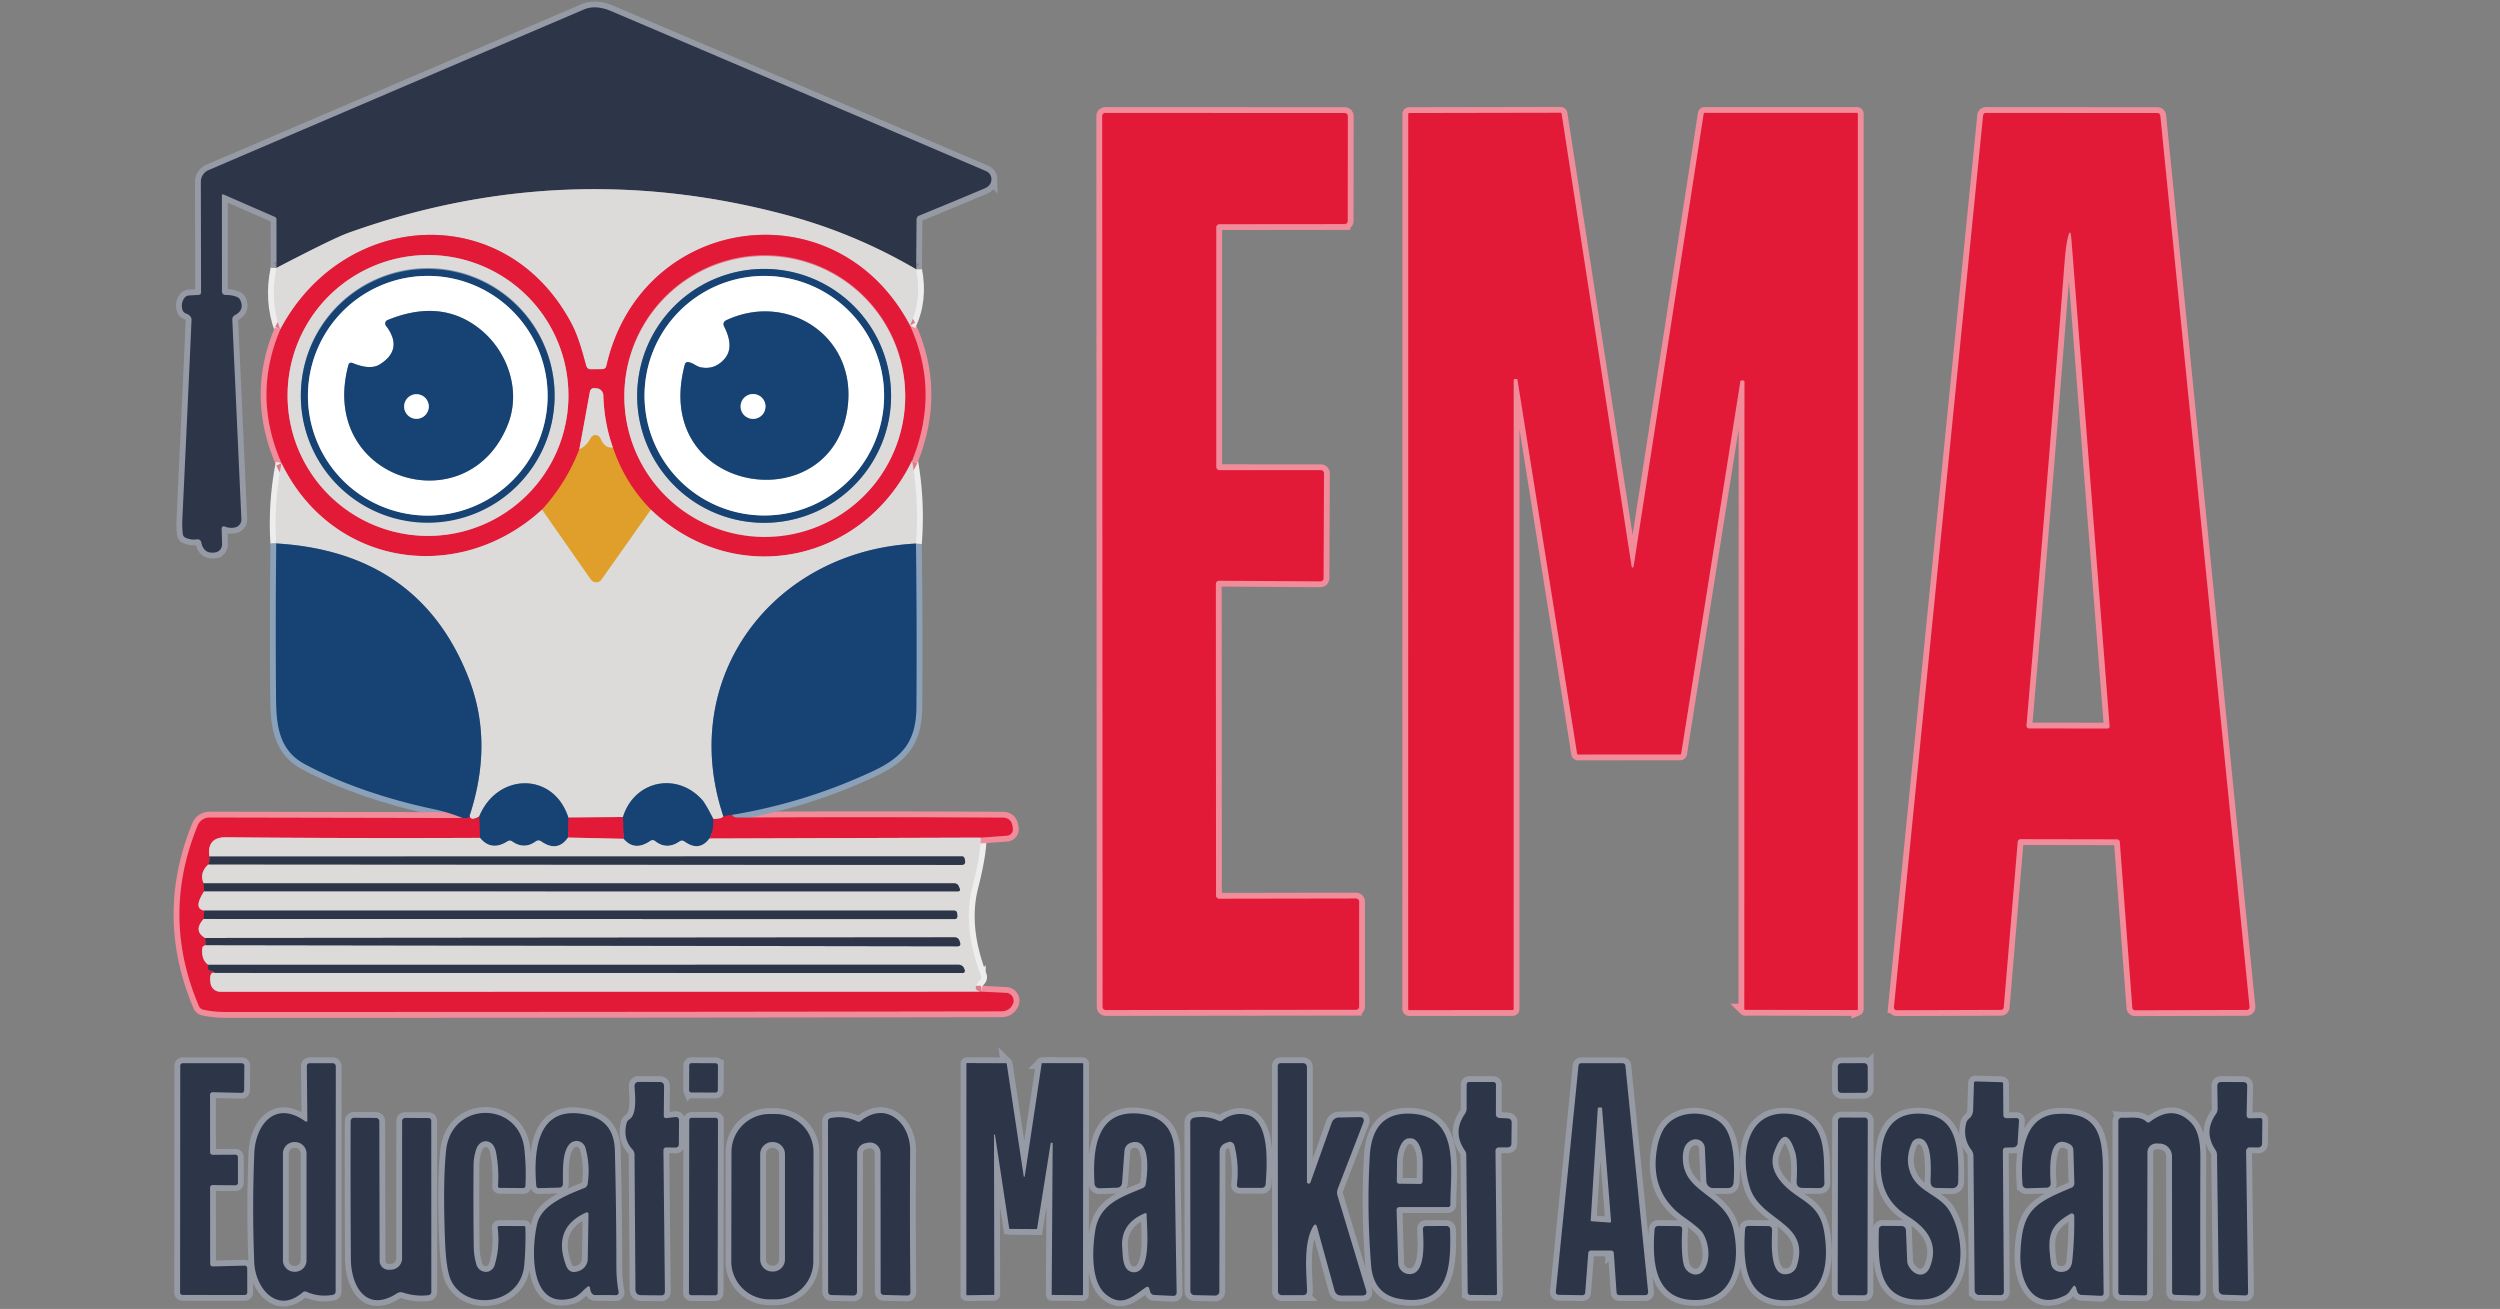 <svg xmlns="http://www.w3.org/2000/svg" width="382" height="200" fill="none"><rect width="100%" height="100%" fill="#808080" stroke="none"/><path stroke="#EEEDED" stroke-width="1.778" d="M42.253 40.933c-.705 3.366-.512 6.504.578 9.414"/><path stroke="#F18C9B" stroke-width="1.778" d="M42.831 50.347c-2.874 6.743-2.815 13.546.178 20.409"/><path stroke="#EEEDED" stroke-width="1.778" d="M43.009 70.756c-.8 4.154-1.067 8.248-.8 12.284"/><path stroke="#8BA1BA" stroke-width="1.778" d="M42.209 83.04c-.089 8.041-.098 16.03-.027 23.964.045 4.356.685 7.796 4.471 9.805 5.725 3.049 12.64 5.351 19.636 6.835 1.475.309 2.94.759 4.391 1.352"/><path stroke="#F18C9B" stroke-width="1.778" d="m70.68 124.996-38.667-.08a1.918 1.918 0 0 0-1.085.326 1.952 1.952 0 0 0-.72.882c-3.78 9.221-3.72 18.418.179 27.592a.937.937 0 0 0 .666.56c1.014.237 2.181.355 3.503.355 39.466.006 78.93-.027 118.391-.098.871 0 1.481-.379 1.831-1.137a1.202 1.202 0 0 0-1.031-1.689l-3.84-.187"/><path stroke="#EEEDED" stroke-width="1.778" d="M149.907 151.52c-1.026-.16-1.085-.741-.178-1.742a.673.673 0 0 0 .142-.747c-1.884-4.96-2.314-9.452-1.289-13.475.842-3.325 1.265-5.846 1.271-7.565"/><path stroke="#F18C9B" stroke-width="1.778" d="m149.853 127.991 4.009-.293c.137-.011.27-.05.391-.114a.996.996 0 0 0 .507-1.033l-.053-.338c-.143-.847-.646-1.274-1.511-1.28a3370.634 3370.634 0 0 0-40.196-.009c-.687.006-1.064-.133-1.129-.417"/><path stroke="#8BA1BA" stroke-width="1.778" d="M111.871 124.507a82.171 82.171 0 0 0 21.493-6.667c4.729-2.213 6.623-4.693 6.667-9.84.059-8.267.036-16.58-.071-24.942"/><path stroke="#EEEDED" stroke-width="1.778" d="M139.96 83.058a49.922 49.922 0 0 0-.587-12.676"/><path stroke="#F18C9B" stroke-width="1.778" d="M139.373 70.382c2.845-7.058 2.735-13.938-.329-20.64"/><path stroke="#EEEDED" stroke-width="1.778" d="M139.044 49.742c1.245-2.584 1.559-5.449.943-8.595"/><path stroke="#969AA4" stroke-width="1.778" d="m139.987 41.147.062-7.583c.006-.308.151-.518.435-.63 3.313-1.358 6.614-2.73 9.903-4.116.746-.314 1.114-.8 1.102-1.458a1.365 1.365 0 0 0-.228-.726 1.33 1.33 0 0 0-.581-.483A40851.52 40851.52 0 0 0 93.382 1.698c-1.582-.676-2.975-.756-4.178-.24A72713.171 72713.171 0 0 0 31.862 25.99a1.948 1.948 0 0 0-1.174 1.778l.037 16.889c0 .255-.128.388-.383.4l-1.457.089a.907.907 0 0 0-.685.355c-.403.528-.51 1.138-.32 1.831a.845.845 0 0 0 .516.56c.598.225.889.557.87.996a8675.91 8675.91 0 0 1-1.404 30.444 14.51 14.51 0 0 0 .063 2.205c.03.302.18.515.453.64a3.06 3.06 0 0 0 1.724.23.583.583 0 0 1 .418.099c.12.084.203.212.231.355.255 1.239.978 1.751 2.169 1.538a1.218 1.218 0 0 0 1.013-1.244l-.062-2.276c-.012-.415.172-.548.551-.4.48.19.981.225 1.503.107.283-.065.535-.227.711-.458.176-.23.264-.516.248-.805L35.498 48.87c-.018-.326.118-.566.409-.72.978-.516 1.256-1.262.835-2.24a.97.97 0 0 0-.56-.542 4.209 4.209 0 0 0-1.644-.293c-.415.005-.622-.199-.622-.614l-.01-14.604a.16.16 0 0 1 .145-.163.16.16 0 0 1 .078.012l7.884 3.44a.383.383 0 0 1 .232.346l.008 7.44"/><path stroke="#858891" stroke-width="1.778" d="M139.987 41.147c-6.24-3.65-12.794-6.4-19.663-8.25-22.672-6.103-45.037-5.208-67.093 2.685-1.54.557-5.2 2.34-10.978 5.351"/><path stroke="#DF7A89" stroke-width="1.778" d="M139.044 49.742c-11.262-21.35-41.137-17.075-46.382 6.196a.613.613 0 0 1-.587.48l-1.742.026c-.415.006-.675-.19-.782-.586-.596-2.178-1.2-4.471-2.231-6.418-10.044-18.987-34.791-17.413-44.489.907m96.542 20.035c-7.617 15.698-27.102 19.69-39.91 7.502"/><path stroke="#E15C31" stroke-width="1.778" d="M99.462 77.884c-2.649-2.69-4.587-5.854-5.813-9.493"/><path stroke="#DF7A89" stroke-width="1.778" d="M93.649 68.391c-.883-2.495-1.369-5.153-1.458-7.973a1.12 1.12 0 0 0-1.022-1.085l-.338-.026a.635.635 0 0 0-.449.13.653.653 0 0 0-.244.403l-1.61 8.809"/><path stroke="#E15C31" stroke-width="1.778" d="M88.529 68.649c-1.286 3.378-3.191 6.456-5.716 9.235"/><path stroke="#DF7A89" stroke-width="1.778" d="M82.813 77.884C69.97 89.582 50.644 86.516 43.01 70.756"/><path stroke="#DEBD83" stroke-width="1.778" d="M93.649 68.391c-.836.107-1.47-.356-1.902-1.387a.827.827 0 0 0-1.503-.044c-.397.8-.968 1.363-1.715 1.689"/><path stroke="#7A8FA7" stroke-width="1.778" d="M139.96 83.058c-21.884 1.102-36.516 20.524-29.431 41.662"/><path stroke="#DF7A89" stroke-width="1.778" d="M110.529 124.72c-.119.302-.631.441-1.538.418"/><path stroke="#7A8FA7" stroke-width="1.778" d="M108.991 125.138c-.806-1.588-1.378-2.566-1.715-2.934-3.876-4.293-10.374-2.933-12.09 2.649"/><path stroke="#DF7A89" stroke-width="1.778" d="m95.187 124.853-8.338.089"/><path stroke="#7A8FA7" stroke-width="1.778" d="M86.849 124.942c-2.249-7.049-10.88-6.898-13.627-.178"/><path stroke="#DF7A89" stroke-width="1.778" d="M73.222 124.764c-.889.528-1.38.492-1.475-.106"/><path stroke="#7A8FA7" stroke-width="1.778" d="M71.747 124.658c2.465-7.491 2.415-14.516-.151-21.076-5.008-12.818-14.803-19.665-29.387-20.542"/><path stroke="#DEBD83" stroke-width="1.778" d="m99.462 77.885-7.546 10.684a1.004 1.004 0 0 1-1.645-.009l-7.458-10.675"/><path stroke="#DF7A89" stroke-width="1.778" d="M73.347 128.027c-12.901.059-25.834.029-38.8-.089-1.98-.018-2.83.963-2.551 2.942"/><path stroke="#882740" stroke-width="1.778" d="M31.995 130.88c.066.391.012.791-.16 1.2"/><path stroke="#DF7A89" stroke-width="1.778" d="M31.835 132.08c-.948.889-1.185 1.852-.71 2.889"/><path stroke="#882740" stroke-width="1.778" d="m31.124 134.969.072 1.218"/><path stroke="#DF7A89" stroke-width="1.778" d="M31.195 136.187c-1.15 1.771-1.146 2.755.01 2.951"/><path stroke="#882740" stroke-width="1.778" d="m31.204 139.138-.08 1.28"/><path stroke="#DF7A89" stroke-width="1.778" d="M31.124 140.418c-1.096 1.203-1.022 2.172.223 2.906"/><path stroke="#882740" stroke-width="1.778" d="m31.347 143.324.106 1.094"/><path stroke="#DF7A89" stroke-width="1.778" d="M31.453 144.418a2.5 2.5 0 0 0-.24.08.43.43 0 0 0-.293.373c-.13 1.185.172 2.036.907 2.551"/><path stroke="#882740" stroke-width="1.778" d="m31.827 147.422-.045.427c-.035.284.092.447.382.489.255.035.474.142.658.32"/><path stroke="#DF7A89" stroke-width="1.778" d="M32.822 148.658c-.604-.148-.82.379-.649 1.582a1.509 1.509 0 0 0 1.494 1.298l116.24-.018"/><path stroke="#7D2E56" stroke-width="1.778" d="m86.849 124.942-.053 3.04"/><path stroke="#7A8FA7" stroke-width="1.778" d="M86.796 127.982c-1.079 1.547-2.45 1.739-4.116.578a.69.69 0 0 0-.8 0c-1.185.865-2.391.871-3.618.018a.623.623 0 0 0-.729-.009c-1.641 1.037-3.037.856-4.186-.542"/><path stroke="#7D2E56" stroke-width="1.778" d="m73.347 128.027-.125-3.263m38.649-.257-1.342.213m-1.538.418c.053 1.25-.142 2.246-.587 2.986"/><path stroke="#7A8FA7" stroke-width="1.778" d="M108.404 128.124c-1.037 1.399-2.314 1.55-3.831.454a.626.626 0 0 0-.729-.009c-1.297.901-2.542.889-3.733-.036-.249-.195-.5-.204-.755-.026-1.6 1.09-2.957.977-4.072-.338"/><path stroke="#7D2E56" stroke-width="1.778" d="m95.284 128.169-.097-3.316"/><path stroke="#DF7A89" stroke-width="1.778" d="m95.284 128.169-8.488-.187"/><path stroke="#7D2E56" stroke-width="1.778" d="M71.747 124.658c.065.278-.29.391-1.067.338"/><path stroke="#DF7A89" stroke-width="1.778" d="m149.853 127.991-41.449.133"/><path stroke="#858891" stroke-width="1.778" d="m32.822 148.658 114.258.018a.328.328 0 0 0 .16-.038.331.331 0 0 0 .182-.262.35.35 0 0 0-.022-.163l-.08-.222a.892.892 0 0 0-.331-.419.912.912 0 0 0-.513-.159l-114.65.009m-.373-3.004 114.809.178c.409 0 .551-.196.427-.587l-.098-.276a.725.725 0 0 0-.693-.506l-114.551.097m-.223-2.906 114.685.018c.338 0 .495-.166.471-.498l-.027-.338c-.023-.308-.189-.462-.497-.462H31.204m-.009-2.951 115.147.009c.314 0 .412-.146.294-.436l-.125-.302c-.136-.326-.382-.489-.738-.489H31.124m.711-2.889 115.032.08c.492 0 .684-.24.577-.72l-.071-.285a.381.381 0 0 0-.373-.302l-115.005.027"/><path stroke="#F18C9B" stroke-width="1.778" d="M185.782 89.227a.492.492 0 0 1 .489-.49l15.485.099a.487.487 0 0 0 .488-.49l.063-16.017a.488.488 0 0 0-.489-.489l-15.485-.009a.487.487 0 0 1-.489-.489V34.747a.488.488 0 0 1 .489-.49l19.111-.017a.49.49 0 0 0 .489-.489l.018-15.991a.487.487 0 0 0-.489-.489l-36.56-.018a.487.487 0 0 0-.489.49l.063 136.106a.49.49 0 0 0 .488.489l38.223-.045a.489.489 0 0 0 .489-.489v-16.026a.48.48 0 0 0-.144-.346.499.499 0 0 0-.345-.143l-20.889.035a.488.488 0 0 1-.489-.488l-.027-47.61zm45.511-31.156c0-.038.015-.076.041-.104a.153.153 0 0 1 .102-.047l.275-.027a.151.151 0 0 1 .16.134l9.111 57.137a.153.153 0 0 0 .151.125l15.6-.009a.155.155 0 0 0 .099-.034.153.153 0 0 0 .052-.09l9.049-56.907a.153.153 0 0 1 .16-.133l.32.035c.039.002.075.02.101.047a.15.15 0 0 1 .042.104l-.027 95.849c0 .04.016.079.044.107a.152.152 0 0 0 .107.044l17.049.036c.02 0 .039-.004.058-.012a.143.143 0 0 0 .081-.081.147.147 0 0 0 .012-.058V17.396c0-.02-.004-.04-.012-.058a.141.141 0 0 0-.032-.05.155.155 0 0 0-.107-.044h-23.253a.153.153 0 0 0-.152.125L249.613 86.56a.151.151 0 1 1-.302 0l-10.702-69.209a.148.148 0 0 0-.053-.09.15.15 0 0 0-.098-.034l-23.129.044a.15.15 0 0 0-.107.044.159.159 0 0 0-.033.05.163.163 0 0 0-.011.057l-.009 136.774a.151.151 0 0 0 .093.139.143.143 0 0 0 .058.012l15.813-.009c.04 0 .079-.016.107-.044a.154.154 0 0 0 .044-.107l.009-96.116zm77.014 70.542a.424.424 0 0 1 .426-.391l14.756.027a.427.427 0 0 1 .418.391l1.911 25.333a.424.424 0 0 0 .426.4l17.058-.053a.43.43 0 0 0 .408-.294.426.426 0 0 0 .019-.177L330.093 17.653a.427.427 0 0 0-.417-.382l-26.24-.018a.427.427 0 0 0-.418.383l-13.627 136.257a.424.424 0 0 0 .253.435.414.414 0 0 0 .174.036l15.929-.053a.429.429 0 0 0 .426-.391l2.134-25.307z"/><path stroke="#969AA4" stroke-width="1.778" d="M32.102 181.458a.38.38 0 0 1 .382-.382l3.494.035a.38.38 0 0 0 .382-.382l-.009-3.911a.38.38 0 0 0-.382-.382l-3.485.017a.38.38 0 0 1-.382-.382l-.009-8.8a.382.382 0 0 1 .391-.382l4.427.098a.38.38 0 0 0 .276-.109.385.385 0 0 0 .115-.274l.036-3.76a.383.383 0 0 0-.383-.382l-9.03-.009a.385.385 0 0 0-.383.383l-.027 34.648a.383.383 0 0 0 .383.383l9.502.009a.385.385 0 0 0 .382-.383l-.009-3.724a.382.382 0 0 0-.39-.382l-4.88.124a.383.383 0 0 1-.391-.382l-.01-11.671zm14.489-10.16c-4.56-3.218-7.556.551-7.733 4.924a208.4 208.4 0 0 0-.01 16.667c.16 3.929 3.476 7.955 7.379 4.604.19-.166.4-.198.63-.097a6.73 6.73 0 0 0 3.992.453c.29-.053.435-.228.435-.525l.027-34.391a.47.47 0 0 0-.143-.339.5.5 0 0 0-.346-.141h-3.44c-.338 0-.503.169-.498.507l.08 8.142c.006.308-.118.374-.373.196zm63.112-8.478a.373.373 0 0 0-.026-.136.347.347 0 0 0-.192-.193.35.35 0 0 0-.135-.028l-3.68-.019a.34.34 0 0 0-.252.103.36.36 0 0 0-.106.25l-.02 3.769c0 .047.009.093.027.136a.36.36 0 0 0 .327.222l3.68.019a.362.362 0 0 0 .33-.218.351.351 0 0 0 .027-.136l.02-3.769zm42.177 10.62a.08.08 0 0 1 .004-.031.092.092 0 0 1 .016-.027.092.092 0 0 1 .025-.019.082.082 0 0 1 .031-.007c.01-.001.021 0 .03.004.01.003.02.009.027.016a.067.067 0 0 1 .019.025c.005.009.007.02.008.03l2.169 14.276a.081.081 0 0 0 .026.051c.015.013.034.02.054.02l4.098.026a.075.075 0 0 0 .053-.02.083.083 0 0 0 .027-.051l2.08-13.066a.081.081 0 0 1 .08-.063l.151.009a.085.085 0 0 1 .051.027.08.08 0 0 1 .02.053l-.151 23.094c0 .01.002.021.006.03.004.01.01.019.017.026a.076.076 0 0 0 .057.024l4.622.035c.01 0 .021-.002.031-.006a.106.106 0 0 0 .026-.017.081.081 0 0 0 .023-.057l.036-35.289a.078.078 0 0 0-.007-.03.065.065 0 0 0-.017-.026.068.068 0 0 0-.026-.018.08.08 0 0 0-.03-.006l-6.187-.009a.083.083 0 0 0-.054.021.077.077 0 0 0-.026.051l-2.587 17.217a.08.08 0 0 1-.023.057.081.081 0 0 1-.113 0 .08.08 0 0 1-.024-.057l-2.595-17.2a.088.088 0 0 0-.027-.051.08.08 0 0 0-.053-.02l-6-.026a.08.08 0 0 0-.057.023.08.08 0 0 0-.023.057l-.009 35.315c0 .021.008.042.023.057a.081.081 0 0 0 .057.023l4.115-.053a.08.08 0 0 0 .08-.08l-.053-24.338zm48.356 7.244a.276.276 0 0 1-.534-.088v-17.467c0-.456-.228-.685-.684-.685h-3.342a.434.434 0 0 0-.436.436l.036 34.436a.588.588 0 0 0 .595.586l3.307-.009a.542.542 0 0 0 .387-.167.55.55 0 0 0 .155-.393c-.071-2.844-.604-7.244.889-9.857.284-.51.504-.483.658.08l2.631 9.564c.154.563.524.844 1.111.844l3.102-.008c.587 0 .794-.279.622-.836l-4.364-14.436a1.559 1.559 0 0 1 .035-1.022l3.894-10.08c.231-.604.023-.901-.622-.889l-3.103.063a1.147 1.147 0 0 0-.659.217 1.146 1.146 0 0 0-.416.556l-3.262 9.155zm45.937 10.392a.418.418 0 0 1 .418.391l.418 6.035a.418.418 0 0 0 .418.391h3.991a.403.403 0 0 0 .312-.137.409.409 0 0 0 .087-.151.41.41 0 0 0 .019-.174l-3.476-34.595a.417.417 0 0 0-.409-.374l-6.338-.009a.42.42 0 0 0-.417.374l-3.467 34.56a.43.43 0 0 0 .017.171.43.43 0 0 0 .224.253.42.42 0 0 0 .168.038l3.662.062a.42.42 0 0 0 .284-.109.422.422 0 0 0 .134-.273l.471-6.071a.42.42 0 0 1 .418-.382h3.066zm39.212-28.08a.548.548 0 0 0-.553-.549l-3.467.012a.559.559 0 0 0-.508.342.566.566 0 0 0-.041.211l.012 3.432a.552.552 0 0 0 .553.549l3.467-.012a.568.568 0 0 0 .389-.163.566.566 0 0 0 .119-.179.566.566 0 0 0 .041-.211l-.012-3.432zm21.117 12.355 1.138-.035a.658.658 0 0 0 .649-.623l.213-3.404c.018-.308-.127-.459-.435-.453l-1.405.026c-.367.006-.551-.172-.551-.533l-.035-4.72c0-.16-.08-.243-.24-.249l-3.956-.116c-.166-.005-.252.077-.258.249a924.715 924.715 0 0 0-.124 4.063c-.012.592-.222 1.051-.631 1.377-.231.19-.38.43-.445.72-.355 1.511-.089 2.863.8 4.054.208.272.314.583.32.933l.187 20.551a.676.676 0 0 0 .675.676l3.245.026c.361 0 .542-.18.542-.542l-.151-21.52c0-.314.154-.474.462-.48zm-204.64-.027 1.378.027a.472.472 0 0 0 .345-.137.482.482 0 0 0 .144-.343l.027-3.724a.46.46 0 0 0-.507-.463l-1.378.152c-.302.035-.45-.101-.444-.409l.044-4.409c0-.457-.225-.685-.675-.685l-3.156-.017c-.462 0-.687.231-.676.693.036 1.173.463 4.24-.8 5.031a.945.945 0 0 0-.417.578c-.41 1.588-.113 2.924.889 4.009.207.225.314.492.32.8l.142 20.569c0 .598.299.9.898.906l3.004.027c.397.006.596-.193.596-.596l-.223-21.529c-.006-.325.157-.486.489-.48zm126.711-5.031.009-4.497c.006-.309-.145-.463-.453-.463l-3.573-.009c-.303 0-.454.152-.454.454v3.564c0 .32-.089.608-.266.862-1.292 1.873-1.286 3.746.017 5.618.125.184.19.388.196.614l.213 21.022a.426.426 0 0 0 .123.289c.077.077.179.12.286.12l3.813.026a.258.258 0 0 0 .258-.257l-.231-21.725c-.006-.385.187-.581.578-.587h1.227c.42 0 .631-.213.631-.64l.035-3.12c.006-.432-.207-.657-.64-.675l-1.271-.071a.526.526 0 0 1-.498-.525zm115.209 5.023 1.2.017c.439.006.661-.21.667-.649l.035-3.484c0-.249-.124-.37-.373-.364l-1.502.044c-.356.006-.53-.169-.525-.524l.089-4.383c.012-.42-.195-.631-.622-.631l-3.298-.018c-.444 0-.66.223-.649.667l.054 3.342c.006.332-.086.637-.276.916-1.268 1.813-1.292 3.627-.071 5.44.166.243.249.513.249.809l.267 20.533c.006.516.266.782.782.8l3.218.107c.326.012.486-.145.48-.471l-.303-21.574a.562.562 0 0 1 .167-.411.572.572 0 0 1 .411-.166zM74.591 194.302a1.503 1.503 0 0 1-1.098-.17 1.525 1.525 0 0 1-.689-.879 10.216 10.216 0 0 1-.417-2.809A579.995 579.995 0 0 1 72.36 178a7.762 7.762 0 0 1 .427-2.444c.355-1.014 1.377-1.547 2.275-.88.374.284.625.794.756 1.528.308 1.731.4 3.387.275 4.969-.017.226.083.338.303.338l3.51.027c.244.006.371-.113.383-.356a35.43 35.43 0 0 0-.169-5.609c-.773-7.342-11.156-7.449-11.956.214-.343 3.312-.394 7.994-.15 14.044.118 2.969.45 4.969.995 6 2.444 4.605 10.569 3.485 11.093-2.515.172-2.003.231-3.926.178-5.769-.006-.137-.074-.205-.204-.205l-3.778-.009c-.19 0-.273.095-.25.285.25 2.009.084 3.941-.497 5.795-.124.4-.587.809-.96.889zm15.582 2.605c.018.219.083.426.196.622.13.237.329.355.595.355l3.183.009a.37.37 0 0 0 .295-.135.39.39 0 0 0 .087-.318 21.523 21.523 0 0 1-.347-3.884 738.604 738.604 0 0 0-.23-17.769c-.078-3.023-1.506-4.839-4.285-5.449-7.316-1.609-8.214 4.88-7.725 10.818.018.266.16.397.427.391l3.111-.08a.554.554 0 0 0 .533-.543c.027-1.733-.213-4.986 1.12-6.213a1.41 1.41 0 0 1 1.956.043c.171.17.297.382.364.615.504 1.795.62 3.63.347 5.502a.788.788 0 0 1-.516.658c-2.968 1.173-6.489 2.649-7.173 5.36-.862 3.387-1.476 13.315 5.262 11.484.978-.266 1.53-1.013 2.285-1.671.302-.261.474-.192.515.205zm34.13-20.86a5.8 5.8 0 0 0-1.695-4.114 5.821 5.821 0 0 0-4.108-1.71l-.906-.002a5.82 5.82 0 0 0-4.114 1.696 5.802 5.802 0 0 0-1.263 1.884 5.795 5.795 0 0 0-.447 2.224l-.029 16.693a5.815 5.815 0 0 0 5.803 5.823l.907.002a5.818 5.818 0 0 0 5.377-3.579 5.817 5.817 0 0 0 .446-2.224l.029-16.693zm6.706-4.687a6.32 6.32 0 0 0-4.089-.516c-.267.054-.4.22-.4.498l.018 25.974c0 .373.186.562.56.568l3.226.072c.415.011.623-.193.623-.614l.026-21.138a1.547 1.547 0 0 1 1.254-1.52l.4-.08a1.633 1.633 0 0 1 1.335.341 1.617 1.617 0 0 1 .585 1.242l.017 21.137c0 .356.178.537.534.543l3.475.089c.362.005.54-.172.534-.534-.071-7.17-.083-14.385-.036-21.644.027-4.222-3.733-7.618-7.564-4.48a.442.442 0 0 1-.498.062zm44.613 25.564.134.463a.682.682 0 0 0 .631.488l2.835.134c.385.018.575-.166.569-.551-.124-7.088-.231-14.16-.32-21.218-.041-3.597-1.739-5.609-5.093-6.036-6.845-.871-7.449 5.396-7.138 10.578.036.539.323.8.862.782l2.534-.08c.509-.017.782-.281.817-.791l.365-4.853a1.39 1.39 0 0 1 .309-.779c.181-.222.427-.385.704-.465 3.102-.916 2.525 4.755 2.231 6.364a.8.8 0 0 1-.498.604c-3.28 1.369-6.551 2.4-7.208 6.463-.445 2.791-.738 7.84 1.653 9.777 2.418 1.947 4.018.338 6.044-1.075.279-.196.468-.131.569.195zm10.614-25.653a6.084 6.084 0 0 0-3.68-.507c-.457.077-.685.344-.685.8l.018 25.707a.622.622 0 0 0 .604.622l3.174.071a.633.633 0 0 0 .457-.178.627.627 0 0 0 .192-.453l.044-21.377a1.37 1.37 0 0 1 .88-1.28l.409-.16a.718.718 0 0 1 .595.035.736.736 0 0 1 .374.471c.492 1.944.622 3.917.391 5.92-.042.374.124.56.498.56l3.28.009c.153.001.3-.056.412-.158a.591.591 0 0 0 .192-.393c.187-2.729.782-9.902-2.978-10.649-1.333-.267-2.56.036-3.68.907a.45.45 0 0 1-.497.053zm27.626 13.173h7.387a.379.379 0 0 0 .267-.112.372.372 0 0 0 .106-.27c-.044-4.942 1.609-13.466-5.929-13.884-4-.225-6.13 1.932-6.391 6.471a121.4 121.4 0 0 0 .205 16.684c.237 2.957 1.689 4.667 4.355 5.129 7.689 1.325 7.867-5.218 7.707-10.595a.555.555 0 0 0-.551-.534l-3.111.009c-.326 0-.486.163-.48.489.062 1.68.471 6.285-1.609 6.8a1.75 1.75 0 0 1-1.477-.298 1.74 1.74 0 0 1-.692-1.337l-.249-8.08c-.006-.315.148-.472.462-.472zm46.534 9.565c-.943 1.404-2.783.613-3.12-.765-.285-1.185-.365-2.96-.24-5.324.023-.379-.155-.569-.534-.569l-3.049-.027c-.397 0-.61.199-.64.596-.32 4.373-.186 10.249 5.449 10.693 6.596.525 7.698-5.529 6.649-10.569-1.209-5.76-7.973-5.582-7.769-11.377.048-1.34.545-2.175 1.494-2.507a1.408 1.408 0 0 1 1.688.639c.107.191.168.404.178.623l.231 5.12a1.042 1.042 0 0 0 1.031.996h2.178c.587.006.904-.285.951-.871.187-2.489.16-7.272-1.946-9.094-2.187-1.902-6.08-1.893-8.08.107-.842.841-1.411 2.181-1.707 4.018-.711 4.432.693 7.878 4.213 10.338 1.606 1.12 2.563 1.94 2.871 2.462.863 1.458 1.209 3.938.152 5.511zm13.902-17.965c.266.842.343 2.329.231 4.463-.042.669.275 1.007.951 1.013l2.427.018c.598.006.886-.288.862-.88-.151-4 .533-9.707-5.093-10.427-6.836-.871-7.858 6.347-6.285 11.245 1.689 5.244 9.325 5.253 7.147 12.008a1.723 1.723 0 0 1-1.236 1.156c-2.969.729-2.56-4.542-2.533-6.649.006-.427-.205-.643-.631-.649l-2.916-.026c-.361-.006-.554.171-.578.533-.355 5.387.089 11.173 6.596 10.818 5.822-.32 6.231-6.071 5.493-10.454-.782-4.649-3.929-4.569-6.497-7.546-1.346-1.565-1.716-3.138-1.112-4.72 1.144-3.017 2.202-2.984 3.174.097zm20.622 17.503c-.658 1.724-2.391 1.555-3.307-.143a1.656 1.656 0 0 1-.195-.746l-.187-4.667a.685.685 0 0 0-.684-.658l-2.907-.017a.556.556 0 0 0-.387.155.538.538 0 0 0-.164.378c-.107 5.067-.311 11.182 6.924 10.702 6.738-.444 6.427-9.342 3.823-13.582-1.369-2.24-4.374-2.782-5.636-5.138-.859-1.6-.889-3.318-.089-5.155a1.196 1.196 0 0 1 .881-.702 1.208 1.208 0 0 1 1.075.337c1.173 1.182.96 4.613.924 6.187-.012.675.317 1.016.987 1.022l2.213.036c.682.006 1.025-.329 1.031-1.005.054-4.427.107-9.707-5.004-10.32-4.036-.48-6.294 1.547-6.72 5.556-.471 4.489.32 7.733 4.08 10.089 2.924 1.831 4.666 4.213 3.342 7.671zm22.284 3.209.187.568c.113.344.35.525.711.543l2.871.133c.314.012.468-.136.463-.444-.083-6.181-.122-12.362-.116-18.543.009-5.395-.667-9.2-7.004-8.8-4.006.249-5.766 3.837-5.28 10.765a.636.636 0 0 0 .666.595l3.058-.097a.627.627 0 0 0 .433-.205.63.63 0 0 0 .154-.453c-.368-5.191.589-7.197 2.871-6.018a1.081 1.081 0 0 1 .595.951l.151 5.049a.719.719 0 0 1-.109.407.692.692 0 0 1-.317.269c-5.849 2.435-7.609 3.475-7.822 10.24-.134 3.991 1.866 8.72 6.826 6.222.267-.131.486-.317.658-.56l.498-.702c.219-.315.388-.288.506.08zm10.765-25.36c-.987-.916-2.525-.534-3.725-.614a.522.522 0 0 0-.393.135.51.51 0 0 0-.167.381v26.089c0 .32.16.483.48.489l3.574.053c.231.006.346-.107.346-.338l.045-21.538c.001-.18.038-.358.11-.523a1.329 1.329 0 0 1 .757-.724c.169-.064.349-.093.528-.086l.498.018a1.935 1.935 0 0 1 1.858 1.938l.018 20.693c0 .314.157.477.471.489l3.333.098c.35.011.522-.157.516-.507-.03-6.744-.03-13.523 0-20.338.009-1.902-.089-4.222-1.485-5.627-1.819-1.825-3.893-1.845-6.222-.062-.189.142-.37.134-.542-.026zm-266.4 26.106a8.96 8.96 0 0 0 3.84.409c.332-.035.498-.219.498-.551l-.01-26.044c0-.314-.156-.474-.47-.48l-3.503-.018a.48.48 0 0 0-.48.48l-.009 20.978a1.734 1.734 0 0 1-1.68 1.733l-.328.009a1.365 1.365 0 0 1-1.003-.382 1.368 1.368 0 0 1-.42-.987l-.044-21.316a.516.516 0 0 0-.516-.515l-3.36-.018a.507.507 0 0 0-.506.507 2069.97 2069.97 0 0 0 .035 21.04c.018 4.222 2.374 8.302 7.067 5.262a1.03 1.03 0 0 1 .889-.107zm48.138-26.334a.354.354 0 0 0-.224-.337.37.37 0 0 0-.139-.028l-3.663-.006a.37.37 0 0 0-.257.106.372.372 0 0 0-.108.258l-.046 26.382a.367.367 0 0 0 .364.365l3.662.006a.36.36 0 0 0 .337-.224.354.354 0 0 0 .028-.14l.046-26.382zm175.689.072a.486.486 0 0 0-.035-.181.477.477 0 0 0-.435-.291l-3.609-.007a.463.463 0 0 0-.333.138.465.465 0 0 0-.139.333l-.046 26.204a.463.463 0 0 0 .138.333.465.465 0 0 0 .333.139l3.608.006a.477.477 0 0 0 .436-.29.463.463 0 0 0 .036-.18l.046-26.204z"/><path stroke="#F18C9B" stroke-width="1.778" d="M315.48 39.884a8496.71 8496.71 0 0 1-5.831 70.898c-.036.35.124.525.48.525l11.893.017a.32.32 0 0 0 .243-.105.334.334 0 0 0 .086-.25l-5.831-74.32c-.113-1.488-.32-1.5-.622-.036-.172.818-.311 1.909-.418 3.271z"/><path stroke="#DF7A89" stroke-width="1.778" d="M86.858 60.427a21.458 21.458 0 1 0-42.916 0 21.458 21.458 0 0 0 42.916 0zm51.458.017a21.458 21.458 0 1 0-42.917.001 21.458 21.458 0 0 0 42.917 0z"/><path stroke="#7A8FA7" stroke-width="1.778" d="M84.742 60.489a19.386 19.386 0 1 0-38.773 0 19.386 19.386 0 0 0 38.773 0zm51.414 0a19.398 19.398 0 0 0-33.111-13.715 19.397 19.397 0 1 0 33.111 13.715z"/><path stroke="#8BA1BA" stroke-width="1.778" d="M83.675 60.471a18.311 18.311 0 1 0-36.622 0 18.311 18.311 0 0 0 36.623 0zm51.414-.009a18.3 18.3 0 0 0-18.302-18.302 18.3 18.3 0 0 0-18.303 18.302 18.302 18.302 0 0 0 36.605 0z"/><path stroke="#8BA1BA" stroke-width="1.778" d="M53.898 55.484c-.35-.142-.575-.026-.676.347-4.666 17.591 18.311 24.48 24.4 8.978 2.01-5.13-.035-11.12-4.284-14.525-3.947-3.158-8.655-3.617-14.125-1.377a.57.57 0 0 0-.23.87c1.813 2.389 1.501 4.353-.934 5.894-.966.61-2.35.548-4.151-.187zm56.773-5.555c1.049 2.092 1.064 3.724.045 4.898-1.008 1.161-2.238 1.59-3.689 1.288-.578-.115-1.103-.648-1.787-.773-.32-.06-.522.068-.604.382-5.325 20.018 23.084 24.178 24.933 6.054 1.075-10.587-9.333-17.156-18.542-12.871-.469.219-.587.56-.356 1.022z"/><path stroke="#8BA1BA" stroke-width="1.778" d="M65.48 62.115a1.876 1.876 0 1 0-3.752 0 1.876 1.876 0 0 0 3.752 0zm51.449-.008a1.894 1.894 0 1 0-3.788.001 1.894 1.894 0 0 0 3.788-.001z"/><path stroke="#969AA4" stroke-width="1.778" d="M46.84 176.267a1.76 1.76 0 0 0-1.76-1.76h-.089a1.76 1.76 0 0 0-1.76 1.76v16.302a1.758 1.758 0 0 0 1.76 1.76h.089a1.758 1.758 0 0 0 1.76-1.76v-16.302zm197.956-6.898a.173.173 0 0 0-.056-.108.168.168 0 0 0-.113-.043l-.329.009a.166.166 0 0 0-.108.046.163.163 0 0 0-.052.105l-1.076 17.058a.161.161 0 0 0 .01.065.164.164 0 0 0 .15.112l2.774.196a.182.182 0 0 0 .069-.011.162.162 0 0 0 .097-.097.154.154 0 0 0 .011-.07l-1.377-17.262zm-158.303 24c.368.978 1.082 1.233 2.143.764a1.965 1.965 0 0 0 1.173-1.76l.115-6.755c.012-.35-.142-.451-.462-.302-3.401 1.576-4.39 4.26-2.969 8.053zm33.449-17.022a1.84 1.84 0 0 0-1.84-1.84h-.106a1.84 1.84 0 0 0-1.84 1.84v16.106a1.84 1.84 0 0 0 1.84 1.84h.106a1.84 1.84 0 0 0 1.84-1.84v-16.106zm55.014 9.031c-2.519 1.043-3.68 2.8-3.485 5.271.071.844.036 2.178.56 3.049a1.446 1.446 0 0 0 1.57.668c.198-.047.384-.135.546-.259 1.662-1.28 1.084-6.631 1.057-8.569a.178.178 0 0 0-.081-.147.176.176 0 0 0-.167-.013zm38.844-4.507 3.2.036a.365.365 0 0 0 .364-.365l.027-2.871a7.215 7.215 0 0 0-.125-1.426 5.052 5.052 0 0 0-.382-1.211c-.165-.347-.363-.623-.581-.811-.218-.188-.452-.285-.69-.285h-.32c-.477-.001-.938.387-1.281 1.08-.343.693-.541 1.634-.55 2.618l-.026 2.871a.364.364 0 0 0 .364.364zm102.596 4.587c-3.494 1.947-3.512 3.751-3.014 7.555a1.527 1.527 0 0 0 1.494 1.334c1.06.023 1.65-.545 1.768-1.707.243-2.364.341-4.655.294-6.871a.364.364 0 0 0-.542-.311z"/><path fill="#2D3548" d="M139.987 41.147c-6.24-3.65-12.794-6.4-19.663-8.25-22.672-6.103-45.037-5.208-67.093 2.685-1.54.557-5.2 2.341-10.978 5.351l-.009-7.44a.37.37 0 0 0-.062-.207.384.384 0 0 0-.169-.14l-7.884-3.44a.16.16 0 0 0-.205.075.16.16 0 0 0-.017.077l.009 14.604c0 .415.207.62.622.614a4.209 4.209 0 0 1 1.644.293c.261.1.448.281.56.542.421.978.142 1.724-.835 2.24-.29.154-.427.394-.41.72l1.387 30.453c.016.29-.072.574-.248.805a1.24 1.24 0 0 1-.712.458 2.495 2.495 0 0 1-1.502-.107c-.379-.148-.563-.015-.55.4l.061 2.276A1.218 1.218 0 0 1 32.92 84.4c-1.191.213-1.914-.3-2.169-1.538a.565.565 0 0 0-.232-.355.583.583 0 0 0-.417-.098 3.06 3.06 0 0 1-1.724-.231.738.738 0 0 1-.454-.64 14.565 14.565 0 0 1-.062-2.205c.486-10.15.954-20.299 1.405-30.444.017-.439-.273-.77-.871-.996a.843.843 0 0 1-.516-.56c-.19-.693-.083-1.303.32-1.83a.907.907 0 0 1 .684-.356l1.458-.09c.255-.011.382-.144.382-.4L30.69 27.77c0-.377.11-.746.319-1.062.208-.316.505-.565.854-.716A72873.437 72873.437 0 0 1 89.204 1.458c1.203-.516 2.596-.436 4.178.24A40851.52 40851.52 0 0 1 150.68 26.15c.236.101.437.269.581.483.143.215.222.466.228.726.012.658-.356 1.144-1.102 1.458-3.289 1.386-6.59 2.758-9.903 4.115-.284.113-.429.323-.435.631l-.062 7.583z"/><path fill="#E21937" d="m185.782 89.227.027 47.609a.486.486 0 0 0 .489.488l20.889-.035a.499.499 0 0 1 .451.302.48.48 0 0 1 .038.187v16.026a.489.489 0 0 1-.489.489l-38.223.045a.49.49 0 0 1-.488-.489l-.063-136.107a.481.481 0 0 1 .144-.346.484.484 0 0 1 .345-.143l36.56.018a.49.49 0 0 1 .489.489l-.018 15.991a.487.487 0 0 1-.489.489l-19.111.018a.487.487 0 0 0-.489.489v36.595a.488.488 0 0 0 .489.49l15.485.008a.487.487 0 0 1 .489.489l-.063 16.018a.488.488 0 0 1-.488.489l-15.485-.098a.49.49 0 0 0-.489.489zm45.511-31.156-.009 96.116a.15.15 0 0 1-.151.151l-15.813.009a.147.147 0 0 1-.058-.012.151.151 0 0 1-.093-.139l.009-136.774c0-.02.004-.04.011-.058a.153.153 0 0 1 .14-.093l23.129-.044a.15.15 0 0 1 .098.034.148.148 0 0 1 .053.09l10.702 69.209c0 .04.016.079.044.107a.153.153 0 0 0 .214 0 .152.152 0 0 0 .044-.107l10.711-69.191a.153.153 0 0 1 .152-.124h23.253a.154.154 0 0 1 .107.044c.014.014.025.03.032.049a.144.144 0 0 1 .012.058v136.791c0 .02-.004.039-.012.058a.143.143 0 0 1-.081.081.147.147 0 0 1-.058.012l-17.049-.036a.152.152 0 0 1-.107-.044.152.152 0 0 1-.044-.107l.027-95.849a.15.15 0 0 0-.042-.104.149.149 0 0 0-.101-.047l-.32-.035a.153.153 0 0 0-.16.133l-9.049 56.907a.153.153 0 0 1-.052.09.155.155 0 0 1-.099.034l-15.6.009a.153.153 0 0 1-.151-.125l-9.111-57.137a.151.151 0 0 0-.16-.133l-.275.026a.153.153 0 0 0-.102.047.154.154 0 0 0-.041.104zm77.014 70.542-2.134 25.307a.426.426 0 0 1-.426.391l-15.929.053a.414.414 0 0 1-.174-.036.416.416 0 0 1-.234-.258.424.424 0 0 1-.019-.177l13.627-136.257a.427.427 0 0 1 .418-.383l26.24.018a.426.426 0 0 1 .417.382l13.636 136.196a.424.424 0 0 1-.253.435.43.43 0 0 1-.174.036l-17.058.053a.423.423 0 0 1-.426-.4l-1.911-25.333a.43.43 0 0 0-.418-.391l-14.756-.027a.429.429 0 0 0-.426.391zm7.173-88.728a8497.044 8497.044 0 0 1-5.831 70.897c-.036.35.124.525.48.525l11.893.017a.32.32 0 0 0 .243-.105.334.334 0 0 0 .086-.25l-5.831-74.32c-.113-1.488-.32-1.5-.622-.036-.172.818-.311 1.909-.418 3.272z"/><path fill="#DCDBDA" d="M139.987 41.147c.616 3.146.302 6.011-.943 8.595-11.262-21.35-41.137-17.075-46.382 6.196a.613.613 0 0 1-.587.48l-1.742.026c-.415.006-.675-.19-.782-.586-.596-2.178-1.2-4.471-2.231-6.418-10.044-18.987-34.791-17.413-44.489.907-1.09-2.91-1.283-6.048-.578-9.414 5.778-3.01 9.437-4.794 10.978-5.35 22.056-7.894 44.42-8.789 67.093-2.685 6.869 1.849 13.423 4.598 19.663 8.249z"/><path fill="#E21937" d="M139.044 49.742c3.064 6.702 3.174 13.582.329 20.64-7.617 15.698-27.102 19.69-39.91 7.502-2.65-2.69-4.587-5.854-5.814-9.493-.883-2.495-1.369-5.153-1.458-7.973a1.12 1.12 0 0 0-1.022-1.085l-.338-.026a.635.635 0 0 0-.449.13.653.653 0 0 0-.244.403l-1.61 8.809c-1.285 3.378-3.19 6.456-5.715 9.235-12.844 11.698-32.169 8.632-39.804-7.128-2.993-6.863-3.052-13.666-.178-20.41 9.698-18.32 34.444-19.893 44.489-.906 1.031 1.947 1.636 4.24 2.231 6.418.107.397.367.592.782.586l1.743-.026a.614.614 0 0 0 .586-.48c5.245-23.271 35.12-27.547 46.382-6.196zM86.858 60.427a21.458 21.458 0 1 0-42.916 0 21.458 21.458 0 0 0 42.916 0zm51.458.017a21.458 21.458 0 1 0-42.917.001 21.458 21.458 0 0 0 42.917 0z"/><path fill="#DCDBDA" d="M86.858 60.427a21.458 21.458 0 1 1-42.916 0 21.458 21.458 0 0 1 42.916 0zm-2.116.062a19.387 19.387 0 1 0-38.773 0 19.387 19.387 0 0 0 38.773 0zm53.574-.045a21.459 21.459 0 1 1-42.917 0 21.459 21.459 0 0 1 42.917 0zm-2.16.045a19.397 19.397 0 0 0-33.111-13.715 19.397 19.397 0 1 0 33.111 13.715z"/><path fill="#174374" d="M84.742 60.489a19.386 19.386 0 1 1-38.773 0 19.386 19.386 0 0 1 38.773 0zm-1.067-.018a18.311 18.311 0 1 0-36.622 0 18.311 18.311 0 0 0 36.623 0zm52.481.018a19.397 19.397 0 0 1-33.111 13.715 19.397 19.397 0 1 1 33.111-13.715zm-1.067-.027a18.3 18.3 0 0 0-18.302-18.302 18.298 18.298 0 0 0-16.91 11.298 18.301 18.301 0 1 0 35.212 7.004z"/><path fill="#fff" d="M83.675 60.471a18.311 18.311 0 1 1-36.622 0 18.311 18.311 0 0 1 36.623 0zm-29.777-4.987c-.35-.142-.575-.026-.676.347-4.666 17.591 18.311 24.48 24.4 8.978 2.01-5.129-.035-11.12-4.284-14.525-3.947-3.158-8.655-3.617-14.125-1.377a.567.567 0 0 0-.23.87c1.813 2.389 1.501 4.353-.934 5.894-.966.61-2.35.548-4.151-.187zm81.191 4.978a18.3 18.3 0 0 1-18.302 18.302 18.298 18.298 0 0 1-16.91-11.298 18.302 18.302 0 1 1 35.212-7.004zM110.671 49.93c1.049 2.092 1.064 3.724.045 4.898-1.008 1.161-2.238 1.59-3.689 1.288-.578-.115-1.103-.648-1.787-.773-.32-.06-.522.068-.604.382-5.325 20.018 23.084 24.178 24.933 6.054 1.075-10.587-9.333-17.156-18.542-12.871-.469.219-.587.56-.356 1.022z"/><path fill="#174374" d="M53.898 55.484c1.801.735 3.185.797 4.15.187 2.436-1.54 2.747-3.505.934-5.893a.569.569 0 0 1 .231-.871c5.47-2.24 10.178-1.781 14.125 1.377 4.249 3.405 6.293 9.396 4.284 14.525-6.089 15.502-29.066 8.613-24.4-8.978.1-.373.326-.489.676-.347zm11.582 6.631a1.875 1.875 0 1 0-3.75 0 1.875 1.875 0 0 0 3.75 0zm45.191-12.186c-.231-.462-.113-.803.356-1.022 9.209-4.285 19.617 2.284 18.542 12.87-1.849 18.125-30.258 13.965-24.933-6.053.082-.314.284-.441.604-.382.684.125 1.209.658 1.787.773 1.451.303 2.681-.127 3.689-1.288 1.019-1.174 1.004-2.806-.045-4.898zm6.258 12.178a1.894 1.894 0 1 0-3.788.001 1.894 1.894 0 0 0 3.788-.001z"/><path fill="#DCDBDA" d="M93.649 68.391c-.836.107-1.47-.356-1.902-1.387a.827.827 0 0 0-1.503-.044c-.397.8-.969 1.363-1.715 1.689l1.609-8.809a.653.653 0 0 1 .244-.404.635.635 0 0 1 .45-.13l.337.027a1.12 1.12 0 0 1 1.022 1.085c.089 2.82.575 5.478 1.458 7.973z"/><path fill="#fff" d="M63.604 63.991a1.876 1.876 0 1 0 0-3.751 1.876 1.876 0 0 0 0 3.751zm51.432.009a1.894 1.894 0 1 0-.001-3.787 1.894 1.894 0 0 0 .001 3.787z"/><path fill="#E09E2B" d="M93.649 68.391c1.227 3.639 3.164 6.803 5.813 9.493L91.915 88.57a1.005 1.005 0 0 1-1.644-.009l-7.458-10.676c2.525-2.779 4.43-5.857 5.716-9.235.746-.326 1.318-.889 1.715-1.689a.826.826 0 0 1 1.503.044c.432 1.031 1.066 1.494 1.902 1.387z"/><path fill="#DCDBDA" d="M139.373 70.382c.735 4.208.931 8.433.587 12.676-21.884 1.102-36.516 20.524-29.431 41.662-.119.302-.631.441-1.538.418-.806-1.588-1.378-2.566-1.715-2.934-3.876-4.293-10.374-2.933-12.09 2.649l-8.337.089c-2.249-7.049-10.88-6.898-13.627-.178-.889.528-1.38.492-1.475-.106 2.465-7.491 2.414-14.516-.151-21.076-5.008-12.818-14.803-19.665-29.387-20.542-.267-4.036 0-8.13.8-12.285 7.635 15.76 26.96 18.827 39.804 7.13l7.458 10.675a1.005 1.005 0 0 0 1.644.009l7.547-10.685c12.809 12.187 32.294 8.196 39.911-7.502z"/><path fill="#174374" d="M42.209 83.04c14.584.877 24.38 7.724 29.386 20.542 2.567 6.56 2.617 13.585.152 21.076.065.278-.29.391-1.067.338a25.327 25.327 0 0 0-4.391-1.352c-6.996-1.484-13.911-3.786-19.636-6.835-3.786-2.009-4.426-5.449-4.47-9.805-.072-7.934-.063-15.922.026-23.964zm97.751.018c.107 8.361.13 16.675.071 24.942-.044 5.147-1.938 7.627-6.667 9.84a82.171 82.171 0 0 1-21.493 6.667l-1.342.213c-7.085-21.138 7.547-40.56 29.431-41.662zm-53.111 41.884-.053 3.04c-1.079 1.547-2.45 1.739-4.116.578a.69.69 0 0 0-.8 0c-1.185.865-2.391.871-3.618.018a.623.623 0 0 0-.729-.009c-1.641 1.037-3.037.856-4.186-.542l-.125-3.263c2.747-6.72 11.378-6.871 13.627.178zm22.142.196c.053 1.25-.142 2.246-.587 2.986-1.037 1.399-2.314 1.55-3.831.454a.626.626 0 0 0-.729-.009c-1.297.901-2.542.889-3.733-.036-.249-.195-.5-.204-.755-.026-1.6 1.09-2.957.977-4.072-.338l-.097-3.316c1.715-5.582 8.213-6.942 12.089-2.649.337.368.909 1.346 1.715 2.934z"/><path fill="#E21937" d="M111.871 124.507c.065.284.442.423 1.129.417 12.61-.077 26.009-.074 40.196.009.865.006 1.368.433 1.511 1.28l.053.338a.975.975 0 0 1-.196.771 1.005 1.005 0 0 1-.311.262 1.01 1.01 0 0 1-.391.114l-4.009.293-41.449.133c.445-.74.64-1.736.587-2.986.907.023 1.419-.116 1.538-.418l1.342-.213zm-40.124.151c.094.598.586.634 1.475.106l.125 3.263c-12.901.059-25.834.029-38.8-.089-1.98-.018-2.83.963-2.551 2.942.065.391.011.791-.16 1.2-.949.889-1.186 1.852-.712 2.889l.072 1.218c-1.15 1.772-1.147 2.755.008 2.951l-.08 1.28c-1.096 1.203-1.022 2.172.223 2.906l.106 1.094a2.5 2.5 0 0 0-.24.08.43.43 0 0 0-.293.373c-.13 1.185.172 2.036.907 2.551l-.045.427c-.035.284.092.447.382.489.255.035.474.142.658.32-.604-.148-.82.379-.649 1.582a1.509 1.509 0 0 0 1.494 1.298l116.24-.018 3.84.187a1.204 1.204 0 0 1 1.031 1.689c-.35.758-.96 1.137-1.831 1.137-39.461.071-78.925.104-118.392.098-1.32 0-2.488-.118-3.502-.355a.94.94 0 0 1-.666-.56c-3.9-9.174-3.959-18.371-.178-27.592a1.95 1.95 0 0 1 .72-.882 1.915 1.915 0 0 1 1.084-.326l38.667.08c.776.053 1.132-.06 1.067-.338zm23.44.195.097 3.316-8.488-.187.053-3.04 8.338-.089z"/><path fill="#DCDBDA" d="M73.347 128.027c1.15 1.398 2.545 1.579 4.186.542a.623.623 0 0 1 .73.009c1.226.853 2.432.847 3.617-.018a.69.69 0 0 1 .8 0c1.665 1.161 3.037.969 4.115-.578l8.49.187c1.114 1.315 2.47 1.428 4.07.338.255-.178.507-.169.756.026 1.191.925 2.436.937 3.733.036a.626.626 0 0 1 .729.009c1.517 1.096 2.794.945 3.831-.454l41.449-.133c-.006 1.719-.429 4.24-1.271 7.565-1.025 4.023-.595 8.515 1.289 13.475a.673.673 0 0 1-.142.747c-.907 1.001-.848 1.582.178 1.742l-116.24.018a1.51 1.51 0 0 1-1.494-1.298c-.172-1.203.045-1.73.65-1.582l114.257.018a.328.328 0 0 0 .16-.038.331.331 0 0 0 .182-.262.337.337 0 0 0-.022-.163l-.08-.222a.892.892 0 0 0-.331-.419.912.912 0 0 0-.513-.159l-114.65.009c-.734-.515-1.036-1.366-.906-2.551a.43.43 0 0 1 .293-.373 2.5 2.5 0 0 1 .24-.08l114.809.178c.409 0 .551-.196.427-.587l-.098-.276a.725.725 0 0 0-.693-.506l-114.551.097c-1.245-.734-1.319-1.703-.223-2.906l114.685.018c.338 0 .495-.166.471-.498l-.027-.338c-.023-.308-.189-.462-.497-.462H31.204c-1.155-.196-1.158-1.18-.009-2.951l115.147.009c.314 0 .412-.146.294-.436l-.125-.302c-.136-.326-.382-.489-.738-.489H31.124c-.474-1.037-.237-2 .712-2.889l115.031.08c.492 0 .684-.24.577-.72l-.071-.284a.38.38 0 0 0-.373-.303l-115.005.027c-.278-1.979.572-2.96 2.552-2.942 12.966.118 25.899.148 38.8.089z"/><path fill="#2D3548" d="M31.835 132.08c.172-.409.226-.809.16-1.2L147 130.853a.382.382 0 0 1 .373.302l.071.285c.107.48-.085.72-.577.72l-115.031-.08zm-.71 2.889h114.648c.356 0 .602.163.738.489l.125.302c.118.29.02.436-.294.436l-115.146-.009-.072-1.218zm.079 4.169h114.552c.308 0 .474.154.497.462l.027.338c.024.332-.133.498-.471.498l-114.684-.018.08-1.28zm.249 5.28-.106-1.094 114.551-.097a.729.729 0 0 1 .693.506l.098.276c.124.391-.018.587-.427.587l-114.809-.178zm.374 3.004 114.649-.009c.183 0 .362.056.513.159a.892.892 0 0 1 .331.419l.08.222a.337.337 0 0 1-.32.463l-114.258-.018a1.147 1.147 0 0 0-.658-.32c-.29-.042-.417-.205-.382-.489l.045-.427zm.275 34.036.01 11.671a.382.382 0 0 0 .39.382l4.88-.124a.398.398 0 0 1 .15.026.39.39 0 0 1 .242.356l.008 3.724a.383.383 0 0 1-.382.383l-9.502-.009a.385.385 0 0 1-.382-.383l.026-34.648a.383.383 0 0 1 .382-.383l9.032.009a.385.385 0 0 1 .382.382l-.036 3.76a.385.385 0 0 1-.242.356.38.38 0 0 1-.149.027l-4.427-.098a.383.383 0 0 0-.391.382l.01 8.8a.381.381 0 0 0 .381.382l3.485-.017a.381.381 0 0 1 .382.382l.009 3.911a.381.381 0 0 1-.382.382l-3.494-.035a.38.38 0 0 0-.382.382zm14.862-10.356-.08-8.142c-.005-.338.16-.507.498-.507h3.44a.5.5 0 0 1 .346.141.478.478 0 0 1 .143.339l-.027 34.391c0 .297-.145.472-.435.525a6.726 6.726 0 0 1-3.991-.453.554.554 0 0 0-.631.097c-3.903 3.351-7.218-.675-7.378-4.604a208.4 208.4 0 0 1 .009-16.667c.178-4.373 3.173-8.142 7.733-4.924.255.178.38.112.373-.196zm-.124 5.165a1.76 1.76 0 0 0-1.76-1.76h-.089a1.76 1.76 0 0 0-1.76 1.76v16.302a1.758 1.758 0 0 0 1.76 1.76h.089a1.76 1.76 0 0 0 1.76-1.76v-16.302zm62.509-13.804-3.68-.019a.355.355 0 0 0-.357.353l-.02 3.769a.356.356 0 0 0 .354.358l3.68.019a.355.355 0 0 0 .357-.354l.02-3.769a.355.355 0 0 0-.354-.357zm42.531 10.977.053 24.338a.08.08 0 0 1-.08.08l-4.115.053a.081.081 0 0 1-.057-.023.081.081 0 0 1-.023-.057l.009-35.315a.08.08 0 0 1 .023-.057.08.08 0 0 1 .057-.023l6 .026a.08.08 0 0 1 .053.02.088.088 0 0 1 .027.051l2.595 17.2a.08.08 0 0 0 .08.08.081.081 0 0 0 .057-.023.08.08 0 0 0 .023-.057l2.587-17.217a.077.077 0 0 1 .026-.051.083.083 0 0 1 .054-.021l6.187.009c.01 0 .02.002.03.006.01.004.019.01.026.018a.065.065 0 0 1 .017.026c.004.009.007.02.007.03l-.036 35.289a.081.081 0 0 1-.023.057.081.081 0 0 1-.057.023l-4.622-.035a.076.076 0 0 1-.057-.024.078.078 0 0 1-.017-.026.077.077 0 0 1-.006-.03l.151-23.094a.08.08 0 0 0-.02-.053.085.085 0 0 0-.051-.027l-.151-.009a.081.081 0 0 0-.08.063l-2.08 13.066a.083.083 0 0 1-.027.051.075.075 0 0 1-.053.02l-4.098-.026a.082.082 0 0 1-.054-.02.081.081 0 0 1-.026-.051l-2.169-14.276a.079.079 0 0 0-.008-.03.067.067 0 0 0-.019-.025.07.07 0 0 0-.026-.016.067.067 0 0 0-.031-.004.082.082 0 0 0-.031.007.092.092 0 0 0-.025.019.092.092 0 0 0-.016.027.08.08 0 0 0-.004.031zm48.356 7.244 3.262-9.155c.078-.224.223-.418.416-.556.192-.139.422-.214.659-.217l3.103-.063c.645-.012.853.285.622.889l-3.894 10.08a1.559 1.559 0 0 0-.035 1.022l4.364 14.436c.172.557-.035.836-.622.836l-3.102.008c-.587 0-.957-.281-1.111-.844l-2.631-9.564c-.154-.563-.374-.59-.658-.08-1.493 2.613-.96 7.013-.889 9.857a.546.546 0 0 1-.155.393.555.555 0 0 1-.387.167l-3.307.009a.586.586 0 0 1-.595-.586l-.036-34.436a.434.434 0 0 1 .436-.436h3.342c.456 0 .684.229.684.685v17.467a.278.278 0 0 0 .23.263.276.276 0 0 0 .304-.175zm45.937 10.392h-3.066a.416.416 0 0 0-.418.382l-.471 6.071a.419.419 0 0 1-.418.382l-3.662-.062a.42.42 0 0 1-.392-.291.43.43 0 0 1-.017-.171l3.467-34.56a.42.42 0 0 1 .417-.374l6.338.009a.417.417 0 0 1 .409.374l3.476 34.595a.423.423 0 0 1-.247.427.403.403 0 0 1-.171.035h-3.991a.418.418 0 0 1-.418-.391l-.418-6.035a.418.418 0 0 0-.418-.391zm-1.377-21.707a.17.17 0 0 0-.169-.151l-.329.009a.166.166 0 0 0-.108.046.163.163 0 0 0-.052.105l-1.076 17.058a.161.161 0 0 0 .01.065.164.164 0 0 0 .15.112l2.774.196a.182.182 0 0 0 .069-.011.162.162 0 0 0 .097-.097.152.152 0 0 0 .011-.07l-1.377-17.262zm40.036-6.922-3.467.012a.551.551 0 0 0-.549.553l.012 3.432c.001.304.249.55.553.549l3.467-.012a.551.551 0 0 0 .549-.553l-.012-3.432a.551.551 0 0 0-.553-.549zm21.208 13.384.151 21.52c0 .362-.181.542-.542.542l-3.245-.026a.676.676 0 0 1-.675-.676l-.187-20.551a1.54 1.54 0 0 0-.32-.933c-.889-1.191-1.155-2.543-.8-4.054.065-.29.214-.53.445-.72.409-.326.619-.785.631-1.377.041-1.452.083-2.806.124-4.063.006-.172.092-.254.258-.249l3.956.116c.16.006.24.089.24.249l.035 4.72c0 .361.184.539.551.533l1.405-.026c.308-.006.453.145.435.453l-.213 3.404a.658.658 0 0 1-.649.623l-1.138.035c-.308.006-.462.166-.462.48zm-204.667-.027.223 21.529c0 .403-.199.602-.596.596l-3.004-.027c-.599-.006-.898-.308-.898-.906l-.142-20.569a1.176 1.176 0 0 0-.32-.8c-1.002-1.085-1.298-2.421-.89-4.009a.945.945 0 0 1 .418-.578c1.263-.791.836-3.858.8-5.031-.011-.462.214-.693.676-.693l3.156.017c.45 0 .675.228.675.685l-.044 4.409c-.006.308.142.444.444.409l1.378-.152a.464.464 0 0 1 .359.116.46.46 0 0 1 .148.347l-.027 3.724a.476.476 0 0 1-.144.343.469.469 0 0 1-.345.137l-1.378-.027c-.332-.006-.495.155-.489.48zm127.698-4.986 1.271.071c.433.018.646.243.64.675l-.035 3.12c0 .427-.211.64-.631.64h-1.227c-.391.006-.584.202-.578.587l.231 21.725a.258.258 0 0 1-.258.257l-3.813-.026a.402.402 0 0 1-.286-.12.426.426 0 0 1-.123-.289l-.213-21.022a1.121 1.121 0 0 0-.196-.614c-1.303-1.872-1.309-3.745-.017-5.618.177-.254.266-.542.266-.862v-3.564c0-.302.151-.454.454-.454l3.573.009c.308 0 .459.154.453.463l-.009 4.497a.529.529 0 0 0 .498.525zm114.133 5.075.303 21.574c.006.326-.154.483-.48.471l-3.218-.107c-.516-.018-.776-.284-.782-.8l-.267-20.533c0-.296-.083-.566-.249-.809-1.221-1.813-1.197-3.627.071-5.44.19-.279.282-.584.276-.916l-.054-3.342c-.011-.444.205-.667.649-.667l3.298.018c.427 0 .634.211.622.631l-.089 4.383c-.005.355.169.53.525.524l1.502-.044c.249-.006.373.115.373.364l-.035 3.484c-.006.439-.228.655-.667.649l-1.2-.017a.561.561 0 0 0-.411.166.572.572 0 0 0-.167.411zM74.591 194.302c.373-.08.836-.489.96-.889.58-1.854.747-3.786.498-5.795-.024-.19.06-.285.249-.285l3.778.009c.13 0 .198.068.204.205a50.454 50.454 0 0 1-.178 5.769c-.524 6-8.649 7.12-11.093 2.515-.545-1.031-.877-3.031-.996-6-.243-6.05-.192-10.732.151-14.044.8-7.663 11.183-7.556 11.956-.214a35.43 35.43 0 0 1 .169 5.609c-.012.243-.14.362-.382.356l-3.511-.027c-.22 0-.32-.112-.303-.338.125-1.582.033-3.238-.275-4.969-.13-.734-.382-1.244-.756-1.528-.898-.667-1.92-.134-2.275.88A7.762 7.762 0 0 0 72.36 178c-.036 4.148-.027 8.296.027 12.444.011.978.15 1.915.417 2.809.11.37.357.684.689.879a1.5 1.5 0 0 0 1.098.17zm15.067 2.4c-.756.658-1.307 1.405-2.285 1.671-6.738 1.831-6.124-8.097-5.262-11.484.684-2.711 4.205-4.187 7.173-5.36a.788.788 0 0 0 .516-.658 13.14 13.14 0 0 0-.347-5.502 1.426 1.426 0 0 0-.98-.977 1.42 1.42 0 0 0-1.34.319c-1.333 1.227-1.093 4.48-1.12 6.213a.55.55 0 0 1-.533.543l-3.111.08c-.267.006-.409-.125-.427-.391-.489-5.938.41-12.427 7.725-10.818 2.779.61 4.207 2.426 4.284 5.449.148 5.914.225 11.837.231 17.769 0 1.327.116 2.622.347 3.884a.399.399 0 0 1-.087.318.37.37 0 0 1-.295.135l-3.183-.009a.637.637 0 0 1-.595-.355 1.474 1.474 0 0 1-.196-.622c-.041-.397-.213-.466-.515-.205zm-3.165-3.333c.368.978 1.082 1.232 2.142.764a1.972 1.972 0 0 0 1.174-1.76l.115-6.755c.012-.35-.142-.451-.462-.302-3.401 1.576-4.39 4.26-2.969 8.053zm37.781-.629a5.817 5.817 0 0 1-1.71 4.108 5.815 5.815 0 0 1-4.113 1.695l-.907-.002a5.817 5.817 0 0 1-4.108-1.709 5.814 5.814 0 0 1-1.695-4.114l.029-16.693a5.813 5.813 0 0 1 5.824-5.804l.906.002a5.813 5.813 0 0 1 5.803 5.824l-.029 16.693zm-4.332-16.393a1.84 1.84 0 0 0-1.84-1.84h-.106a1.84 1.84 0 0 0-1.84 1.84v16.106a1.84 1.84 0 0 0 1.84 1.84h.106a1.84 1.84 0 0 0 1.84-1.84v-16.106zm11.565-5.049c3.831-3.138 7.591.258 7.564 4.48-.047 7.259-.035 14.474.036 21.644.006.362-.172.539-.534.534l-3.475-.089c-.356-.006-.534-.187-.534-.543l-.017-21.137a1.61 1.61 0 0 0-1.214-1.561 1.633 1.633 0 0 0-.706-.022l-.4.08a1.551 1.551 0 0 0-1.254 1.52l-.026 21.138c0 .421-.208.625-.623.614l-3.226-.072c-.374-.006-.56-.195-.56-.568l-.018-25.974c0-.278.133-.444.4-.498a6.32 6.32 0 0 1 4.089.516.442.442 0 0 0 .498-.062zm43.546 25.431c-2.026 1.413-3.626 3.022-6.044 1.075-2.391-1.937-2.098-6.986-1.653-9.777.657-4.063 3.928-5.094 7.208-6.463a.8.8 0 0 0 .498-.604c.294-1.609.871-7.28-2.231-6.364-.277.08-.523.243-.704.465a1.39 1.39 0 0 0-.309.779l-.365 4.853c-.035.51-.308.774-.817.791l-2.534.08c-.539.018-.826-.243-.862-.782-.311-5.182.293-11.449 7.138-10.578 3.354.427 5.052 2.439 5.093 6.036.089 7.058.196 14.13.32 21.218.006.385-.184.569-.569.551l-2.835-.134a.682.682 0 0 1-.631-.488l-.134-.463c-.101-.326-.29-.391-.569-.195zm-.097-11.351c-2.519 1.043-3.68 2.8-3.485 5.271.071.844.036 2.178.56 3.049a1.446 1.446 0 0 0 1.57.668c.198-.047.384-.135.546-.259 1.662-1.28 1.084-6.631 1.057-8.569a.175.175 0 0 0-.081-.147.176.176 0 0 0-.167-.013zm11.777-14.16c1.12-.871 2.347-1.174 3.68-.907 3.76.747 3.165 7.92 2.978 10.649a.591.591 0 0 1-.192.393.606.606 0 0 1-.412.158l-3.28-.009c-.374 0-.54-.186-.498-.56a16.312 16.312 0 0 0-.391-5.92.736.736 0 0 0-.374-.471.723.723 0 0 0-.595-.035l-.409.16a1.365 1.365 0 0 0-.88 1.28l-.044 21.377a.629.629 0 0 1-.649.631l-3.174-.071a.619.619 0 0 1-.604-.622l-.018-25.707c0-.456.228-.723.685-.8a6.084 6.084 0 0 1 3.68.507.45.45 0 0 0 .497-.053zm26.667 13.698.249 8.08a1.738 1.738 0 0 0 1.397 1.654c.255.051.519.045.772-.019 2.08-.515 1.671-5.12 1.609-6.8-.006-.326.154-.489.48-.489l3.111-.009a.553.553 0 0 1 .551.534c.16 5.377-.018 11.92-7.707 10.595-2.666-.462-4.118-2.172-4.355-5.129a121.4 121.4 0 0 1-.205-16.684c.261-4.539 2.391-6.696 6.391-6.471 7.538.418 5.885 8.942 5.929 13.884a.366.366 0 0 1-.106.27.362.362 0 0 1-.267.112h-7.387c-.314 0-.468.157-.462.472zm.4-4.045 3.2.036a.365.365 0 0 0 .364-.365l.027-2.871a7.291 7.291 0 0 0-.125-1.426 5.067 5.067 0 0 0-.382-1.211c-.165-.347-.363-.623-.581-.811-.218-.188-.452-.285-.69-.285h-.32c-.477-.001-.938.387-1.281 1.08-.343.693-.541 1.635-.55 2.618l-.026 2.871a.364.364 0 0 0 .364.364zm46.596 13.138c1.057-1.573.711-4.053-.152-5.511-.308-.522-1.265-1.342-2.871-2.462-3.52-2.46-4.924-5.906-4.213-10.338.296-1.837.865-3.177 1.707-4.018 2-2 5.893-2.009 8.08-.107 2.106 1.822 2.133 6.605 1.946 9.094-.047.586-.364.877-.951.871h-2.178a1.042 1.042 0 0 1-1.031-.996l-.231-5.12a1.405 1.405 0 0 0-1.866-1.262c-.949.332-1.446 1.167-1.494 2.507-.204 5.795 6.56 5.617 7.769 11.377 1.049 5.04-.053 11.094-6.649 10.569-5.635-.444-5.769-6.32-5.449-10.693.03-.397.243-.596.64-.596l3.049.027c.379 0 .557.19.534.569-.125 2.364-.045 4.139.24 5.324.337 1.378 2.177 2.169 3.12.765zm13.902-17.965c-.972-3.081-2.03-3.114-3.174-.097-.604 1.582-.234 3.155 1.112 4.72 2.568 2.977 5.715 2.897 6.497 7.546.738 4.383.329 10.134-5.493 10.454-6.507.355-6.951-5.431-6.596-10.818.024-.362.217-.539.578-.533l2.916.026c.426.006.637.222.631.649-.027 2.107-.436 7.378 2.533 6.649a1.723 1.723 0 0 0 1.236-1.156c2.178-6.755-5.458-6.764-7.147-12.008-1.573-4.898-.551-12.116 6.285-11.245 5.626.72 4.942 6.427 5.093 10.427.024.592-.264.886-.862.88l-2.427-.018c-.676-.006-.993-.344-.951-1.013.112-2.134.035-3.621-.231-4.463zm20.622 17.503c1.324-3.458-.418-5.84-3.342-7.671-3.76-2.356-4.551-5.6-4.08-10.089.426-4.009 2.684-6.036 6.72-5.556 5.111.613 5.058 5.893 5.004 10.32-.006.676-.349 1.011-1.031 1.005l-2.213-.036c-.67-.006-.999-.347-.987-1.022.036-1.574.249-5.005-.924-6.187a1.2 1.2 0 0 0-1.956.365c-.8 1.837-.77 3.555.089 5.155 1.262 2.356 4.267 2.898 5.636 5.138 2.604 4.24 2.915 13.138-3.823 13.582-7.235.48-7.031-5.635-6.924-10.702a.538.538 0 0 1 .164-.378.556.556 0 0 1 .387-.155l2.907.017a.685.685 0 0 1 .684.658l.187 4.667c.006.263.073.519.195.746.916 1.698 2.649 1.867 3.307.143zm21.778 3.129-.498.702a1.722 1.722 0 0 1-.658.56c-4.96 2.498-6.96-2.231-6.826-6.222.213-6.765 1.973-7.805 7.822-10.24a.692.692 0 0 0 .317-.269.719.719 0 0 0 .109-.407l-.151-5.049a1.081 1.081 0 0 0-.595-.951c-2.282-1.179-3.239.827-2.871 6.018a.621.621 0 0 1-.154.453.624.624 0 0 1-.433.205l-3.058.097a.636.636 0 0 1-.666-.595c-.486-6.928 1.274-10.516 5.28-10.765 6.337-.4 7.013 3.405 7.004 8.8-.006 6.181.033 12.362.116 18.543.005.308-.149.456-.463.444l-2.871-.133c-.361-.018-.598-.199-.711-.543l-.187-.568c-.118-.368-.287-.395-.506-.08zm-.302-11.218c-3.494 1.946-3.512 3.751-3.014 7.555a1.53 1.53 0 0 0 1.494 1.334c1.06.023 1.65-.546 1.768-1.707.243-2.364.341-4.655.294-6.871a.364.364 0 0 0-.542-.311zm12.115-14.036c2.329-1.783 4.403-1.763 6.222.062 1.396 1.405 1.494 3.725 1.485 5.627-.03 6.815-.03 13.594 0 20.338.006.35-.166.518-.516.507l-3.333-.098c-.314-.012-.471-.175-.471-.489l-.018-20.693a1.94 1.94 0 0 0-1.858-1.938l-.498-.018a1.341 1.341 0 0 0-1.395 1.333l-.045 21.538c0 .231-.115.344-.346.338l-3.574-.053c-.32-.006-.48-.169-.48-.489v-26.089a.527.527 0 0 1 .167-.381.505.505 0 0 1 .393-.135c1.2.08 2.738-.302 3.725.614.172.16.352.168.542.026zM60.68 197.609c-4.693 3.04-7.049-1.04-7.067-5.262a2069.97 2069.97 0 0 1-.035-21.04.507.507 0 0 1 .506-.507l3.36.018a.514.514 0 0 1 .516.515l.044 21.316a1.366 1.366 0 0 0 .882 1.28c.173.066.356.096.54.089l.33-.009a1.736 1.736 0 0 0 1.68-1.733l.008-20.978a.482.482 0 0 1 .48-.48l3.503.018c.314.006.47.166.47.48l.01 26.044c0 .332-.166.516-.498.551a8.96 8.96 0 0 1-3.84-.409 1.03 1.03 0 0 0-.889.107zm48.664-26.806-3.663-.006a.364.364 0 0 0-.365.364l-.046 26.382c0 .201.163.365.364.365l3.662.006a.363.363 0 0 0 .365-.364l.046-26.382a.364.364 0 0 0-.363-.365zm175.582-.035-3.609-.007c-.26 0-.471.21-.472.471l-.046 26.204c0 .26.21.471.471.472l3.609.006a.47.47 0 0 0 .471-.47l.046-26.204a.47.47 0 0 0-.47-.472z"/></svg>